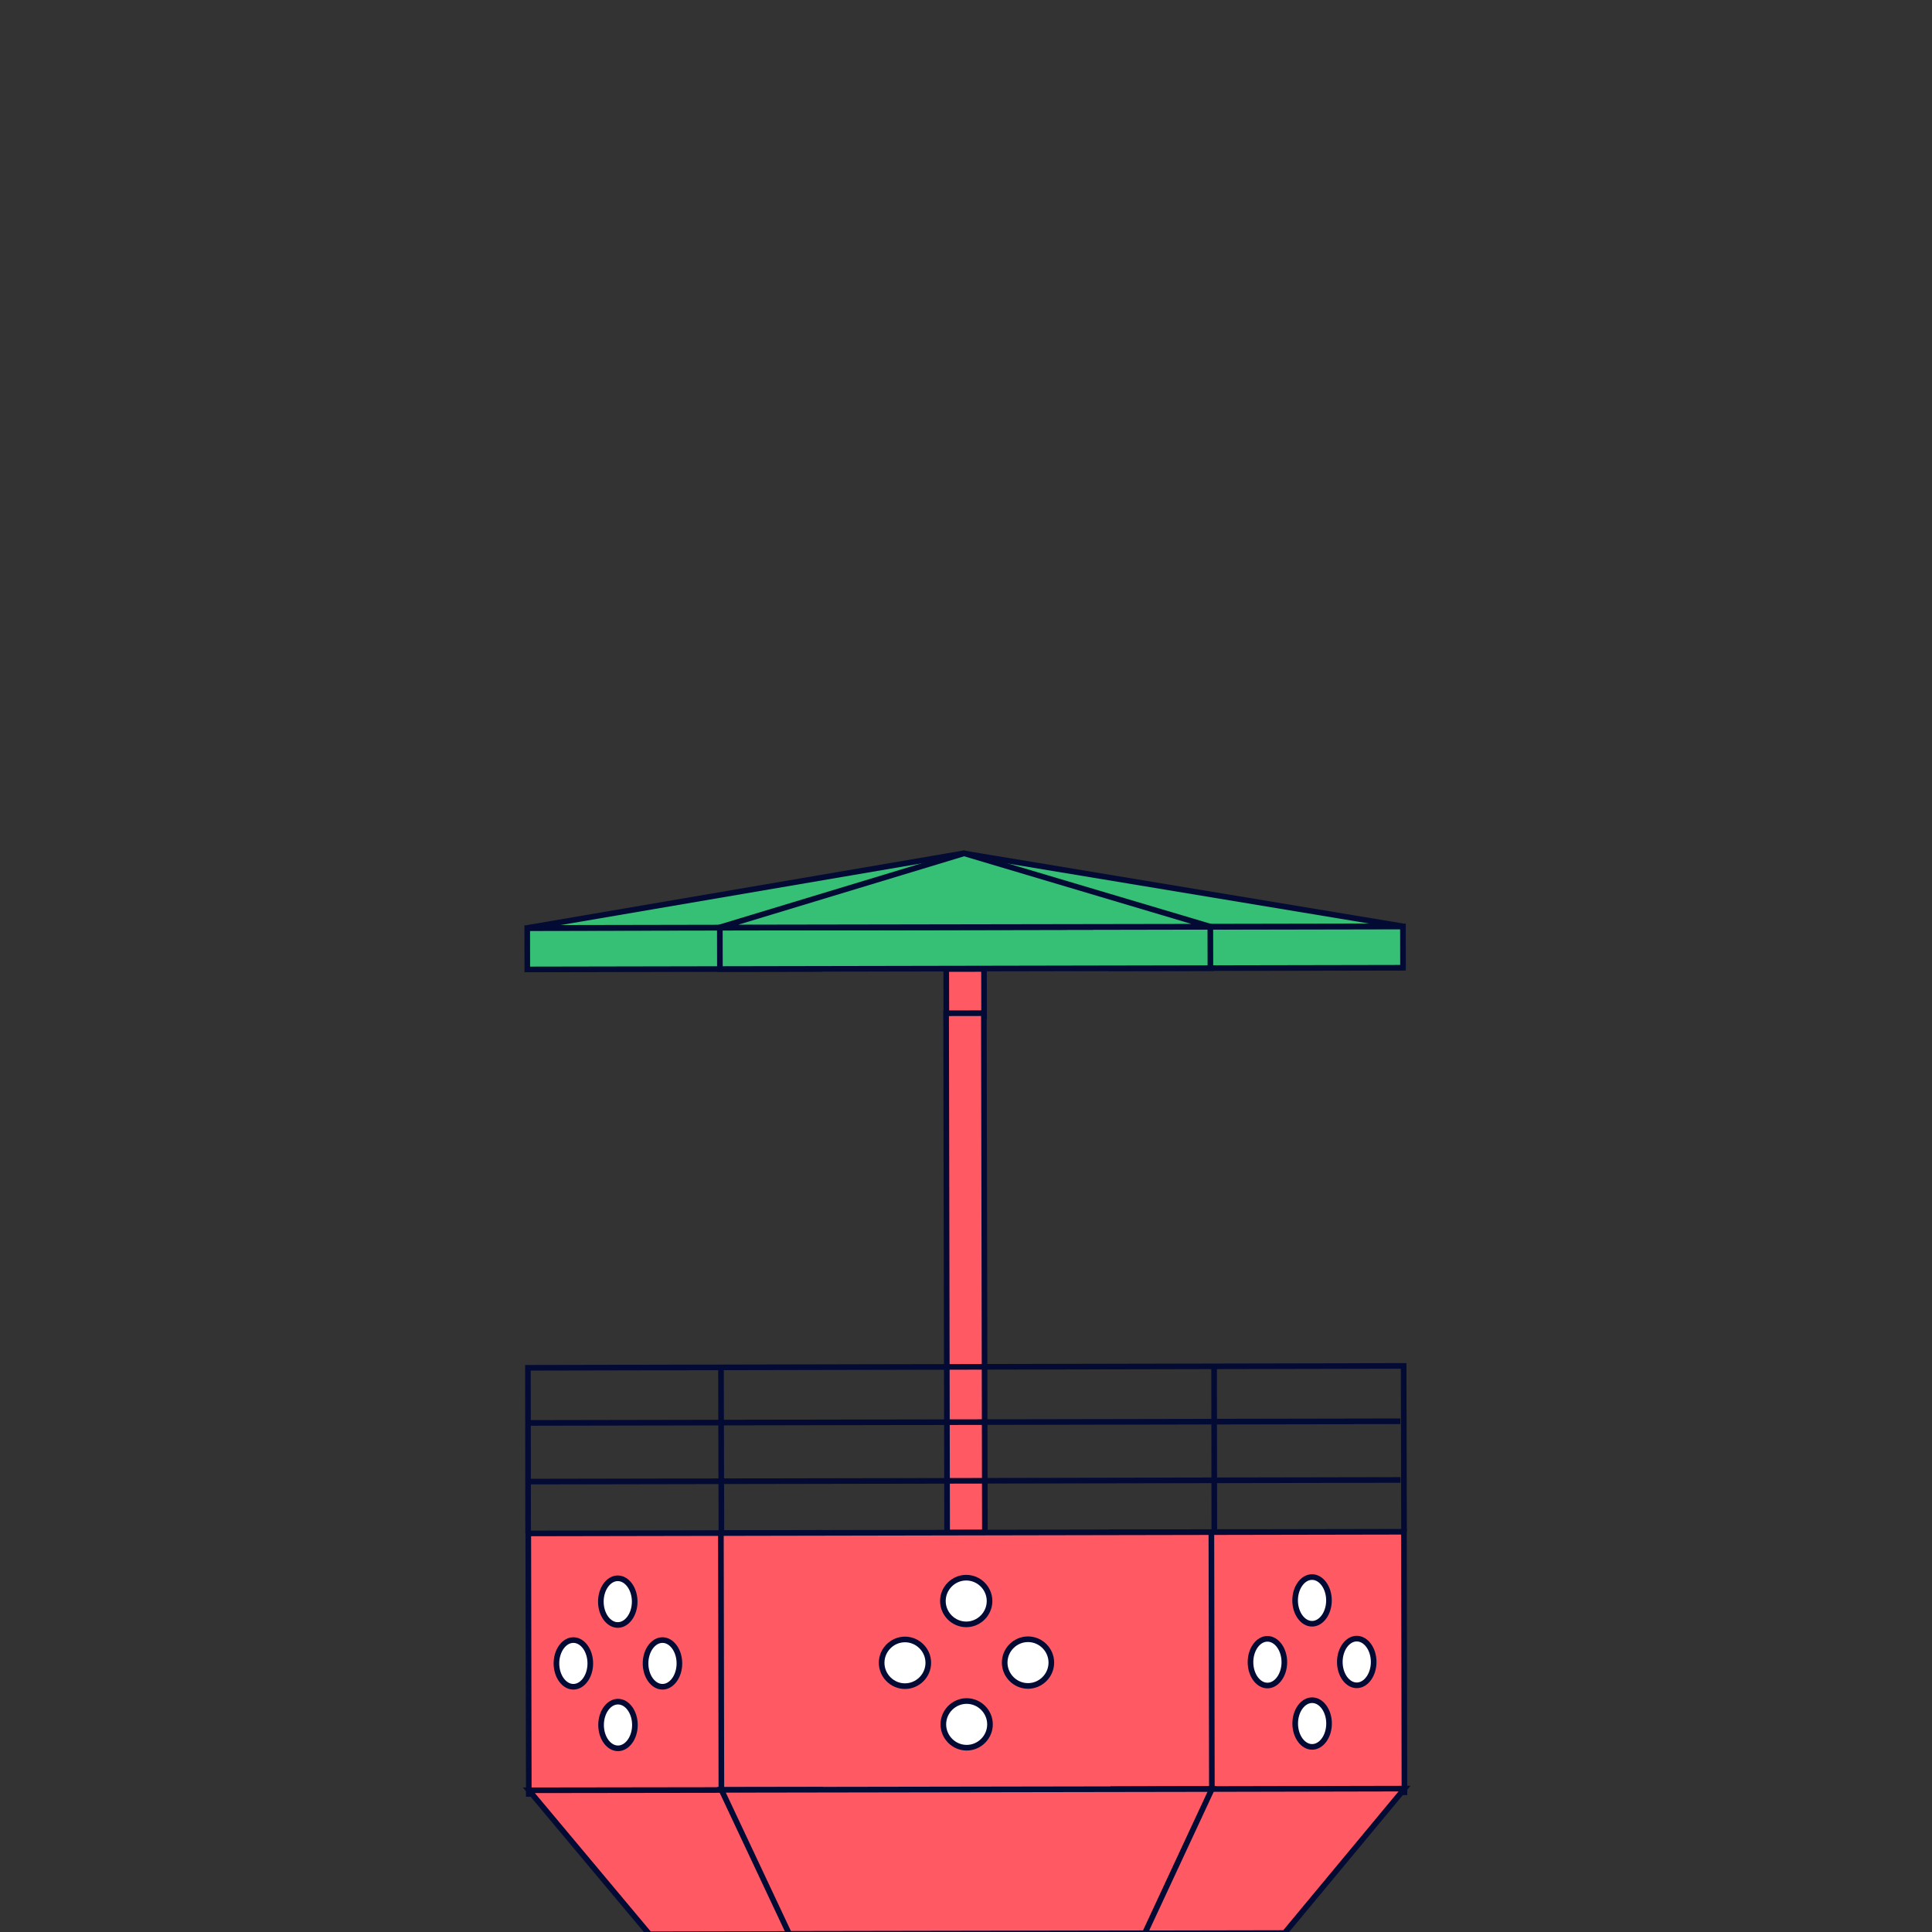 <?xml version="1.0" encoding="UTF-8"?> <svg xmlns="http://www.w3.org/2000/svg" width="343" height="343" viewBox="0 0 343 343" fill="none"><rect x="0" y="0" width="343" height="343" fill="#333333" stroke="none"/><g clip-path="url(#clip0_6066_8230)"><path d="M249.072 164.474L197.25 164.573L197.264 171.909L249.086 171.81L249.072 164.474Z" fill="#35C075" stroke="#030B34" stroke-miterlimit="10"></path><path d="M145.424 164.673L93.602 164.772L93.616 172.108L145.438 172.009L145.424 164.673Z" fill="#35C075" stroke="#030B34" stroke-miterlimit="10"></path><path d="M214.876 164.539L127.797 164.707L127.811 172.043L214.89 171.875L214.876 164.539Z" fill="#35C075" stroke="#030B34" stroke-miterlimit="10"></path><path d="M93.586 164.741L171.063 151.5L249.053 164.448L93.586 164.741Z" fill="#35C075" stroke="#030B34" stroke-miterlimit="10"></path><path d="M127.695 164.668L171.162 151.5L214.921 164.521L127.695 164.668Z" fill="#35C075" stroke="#030B34" stroke-miterlimit="10"></path><path d="M174.699 172.026L167.992 172.039L168.008 180.475L174.715 180.462L174.699 172.026Z" fill="#FF5964" stroke="#030B34" stroke-miterlimit="10"></path><path d="M174.676 179.875L167.969 179.888L168.146 272.098L174.852 272.085L174.676 179.875Z" fill="#FF5964" stroke="#030B34" stroke-miterlimit="10"></path><path d="M249.252 271.942L197.43 272.041L197.518 318.293L249.341 318.193L249.252 271.942Z" fill="#FF5964" stroke="#030B34" stroke-miterlimit="10"></path><path d="M145.611 272.141L93.789 272.24L93.878 318.492L145.7 318.392L145.611 272.141Z" fill="#FF5964" stroke="#030B34" stroke-miterlimit="10"></path><path d="M215.063 272.007L127.984 272.175L128.073 318.426L215.152 318.259L215.063 272.007Z" fill="#FF5964" stroke="#030B34" stroke-miterlimit="10"></path><path d="M228.063 343.183L249.357 317.544L197.534 317.654L190.461 343.256L228.063 343.183Z" fill="#FF5964" stroke="#030B34" stroke-miterlimit="10"></path><path d="M152.896 343.329L145.713 317.764L93.891 317.838L115.294 343.403L152.896 343.329Z" fill="#FF5964" stroke="#030B34" stroke-miterlimit="10"></path><path d="M203.246 343.219L215.157 317.618L128.078 317.764L140.099 343.329L203.246 343.219Z" fill="#FF5964" stroke="#030B34" stroke-miterlimit="10"></path><path d="M93.763 272.209L93.727 242.83L249.194 242.5L249.267 271.916" stroke="#030B34" stroke-miterlimit="10"></path><path d="M128.073 272.173L128 242.757" stroke="#030B34" stroke-miterlimit="10"></path><path d="M215.584 271.989L215.547 242.573" stroke="#030B34" stroke-miterlimit="10"></path><path d="M93.727 252.623L248.607 252.33" stroke="#030B34" stroke-miterlimit="10"></path><path d="M93.766 263.04L248.646 262.746" stroke="#030B34" stroke-miterlimit="10"></path><path d="M175.681 284.24C175.681 281.966 173.812 280.095 171.54 280.095C169.268 280.095 167.398 281.966 167.398 284.24C167.398 286.514 169.268 288.385 171.54 288.385C173.812 288.385 175.681 286.514 175.681 284.24Z" fill="white" stroke="#030B34" stroke-miterlimit="10"></path><path d="M175.759 306.137C175.759 303.863 173.89 301.992 171.618 301.992C169.346 301.992 167.477 303.863 167.477 306.137C167.477 308.411 169.346 310.282 171.618 310.282C173.89 310.282 175.759 308.411 175.759 306.137Z" fill="white" stroke="#030B34" stroke-miterlimit="10"></path><path d="M182.509 299.315C184.781 299.315 186.65 297.444 186.65 295.17C186.65 292.896 184.781 291.026 182.509 291.026C180.236 291.026 178.367 292.896 178.367 295.17C178.367 297.444 180.236 299.315 182.509 299.315Z" fill="white" stroke="#030B34" stroke-miterlimit="10"></path><path d="M160.665 299.352C162.937 299.352 164.806 297.481 164.806 295.207C164.806 292.933 162.937 291.062 160.665 291.062C158.393 291.062 156.523 292.933 156.523 295.207C156.523 297.481 158.393 299.352 160.665 299.352Z" fill="white" stroke="#030B34" stroke-miterlimit="10"></path><path d="M112.682 284.35C112.682 282.076 111.326 280.205 109.677 280.205C108.028 280.205 106.672 282.076 106.672 284.35C106.672 286.624 108.028 288.495 109.677 288.495C111.326 288.495 112.682 286.624 112.682 284.35Z" fill="white" stroke="#030B34" stroke-miterlimit="10"></path><path d="M112.721 306.247C112.721 303.973 111.365 302.103 109.716 302.103C108.067 302.103 106.711 303.973 106.711 306.247C106.711 308.521 108.067 310.392 109.716 310.392C111.365 310.392 112.721 308.521 112.721 306.247Z" fill="white" stroke="#030B34" stroke-miterlimit="10"></path><path d="M117.615 299.462C119.264 299.462 120.62 297.591 120.62 295.317C120.62 293.043 119.264 291.172 117.615 291.172C115.965 291.172 114.609 293.043 114.609 295.317C114.609 297.591 115.965 299.462 117.615 299.462Z" fill="white" stroke="#030B34" stroke-miterlimit="10"></path><path d="M101.794 299.462C103.444 299.462 104.8 297.591 104.8 295.317C104.8 293.043 103.444 291.172 101.794 291.172C100.145 291.172 98.789 293.043 98.789 295.317C98.789 297.591 100.145 299.462 101.794 299.462Z" fill="white" stroke="#030B34" stroke-miterlimit="10"></path><path d="M235.94 284.13C235.94 281.856 234.584 279.985 232.935 279.985C231.286 279.985 229.93 281.856 229.93 284.13C229.93 286.404 231.286 288.275 232.935 288.275C234.584 288.275 235.94 286.404 235.94 284.13Z" fill="white" stroke="#030B34" stroke-miterlimit="10"></path><path d="M235.956 305.991C235.956 303.716 234.6 301.846 232.95 301.846C231.301 301.846 229.945 303.716 229.945 305.991C229.945 308.265 231.301 310.135 232.95 310.135C234.6 310.135 235.956 308.265 235.956 305.991Z" fill="white" stroke="#030B34" stroke-miterlimit="10"></path><path d="M240.872 299.205C242.522 299.205 243.878 297.334 243.878 295.06C243.878 292.786 242.522 290.916 240.872 290.916C239.223 290.916 237.867 292.786 237.867 295.06C237.867 297.334 239.223 299.205 240.872 299.205Z" fill="white" stroke="#030B34" stroke-miterlimit="10"></path><path d="M225.013 299.242C226.662 299.242 228.018 297.371 228.018 295.097C228.018 292.823 226.662 290.952 225.013 290.952C223.364 290.952 222.008 292.823 222.008 295.097C222.008 297.371 223.364 299.242 225.013 299.242Z" fill="white" stroke="#030B34" stroke-miterlimit="10"></path></g><defs><clipPath id="clip0_6066_8230"><rect width="343" height="343" fill="white"></rect></clipPath></defs></svg> 
